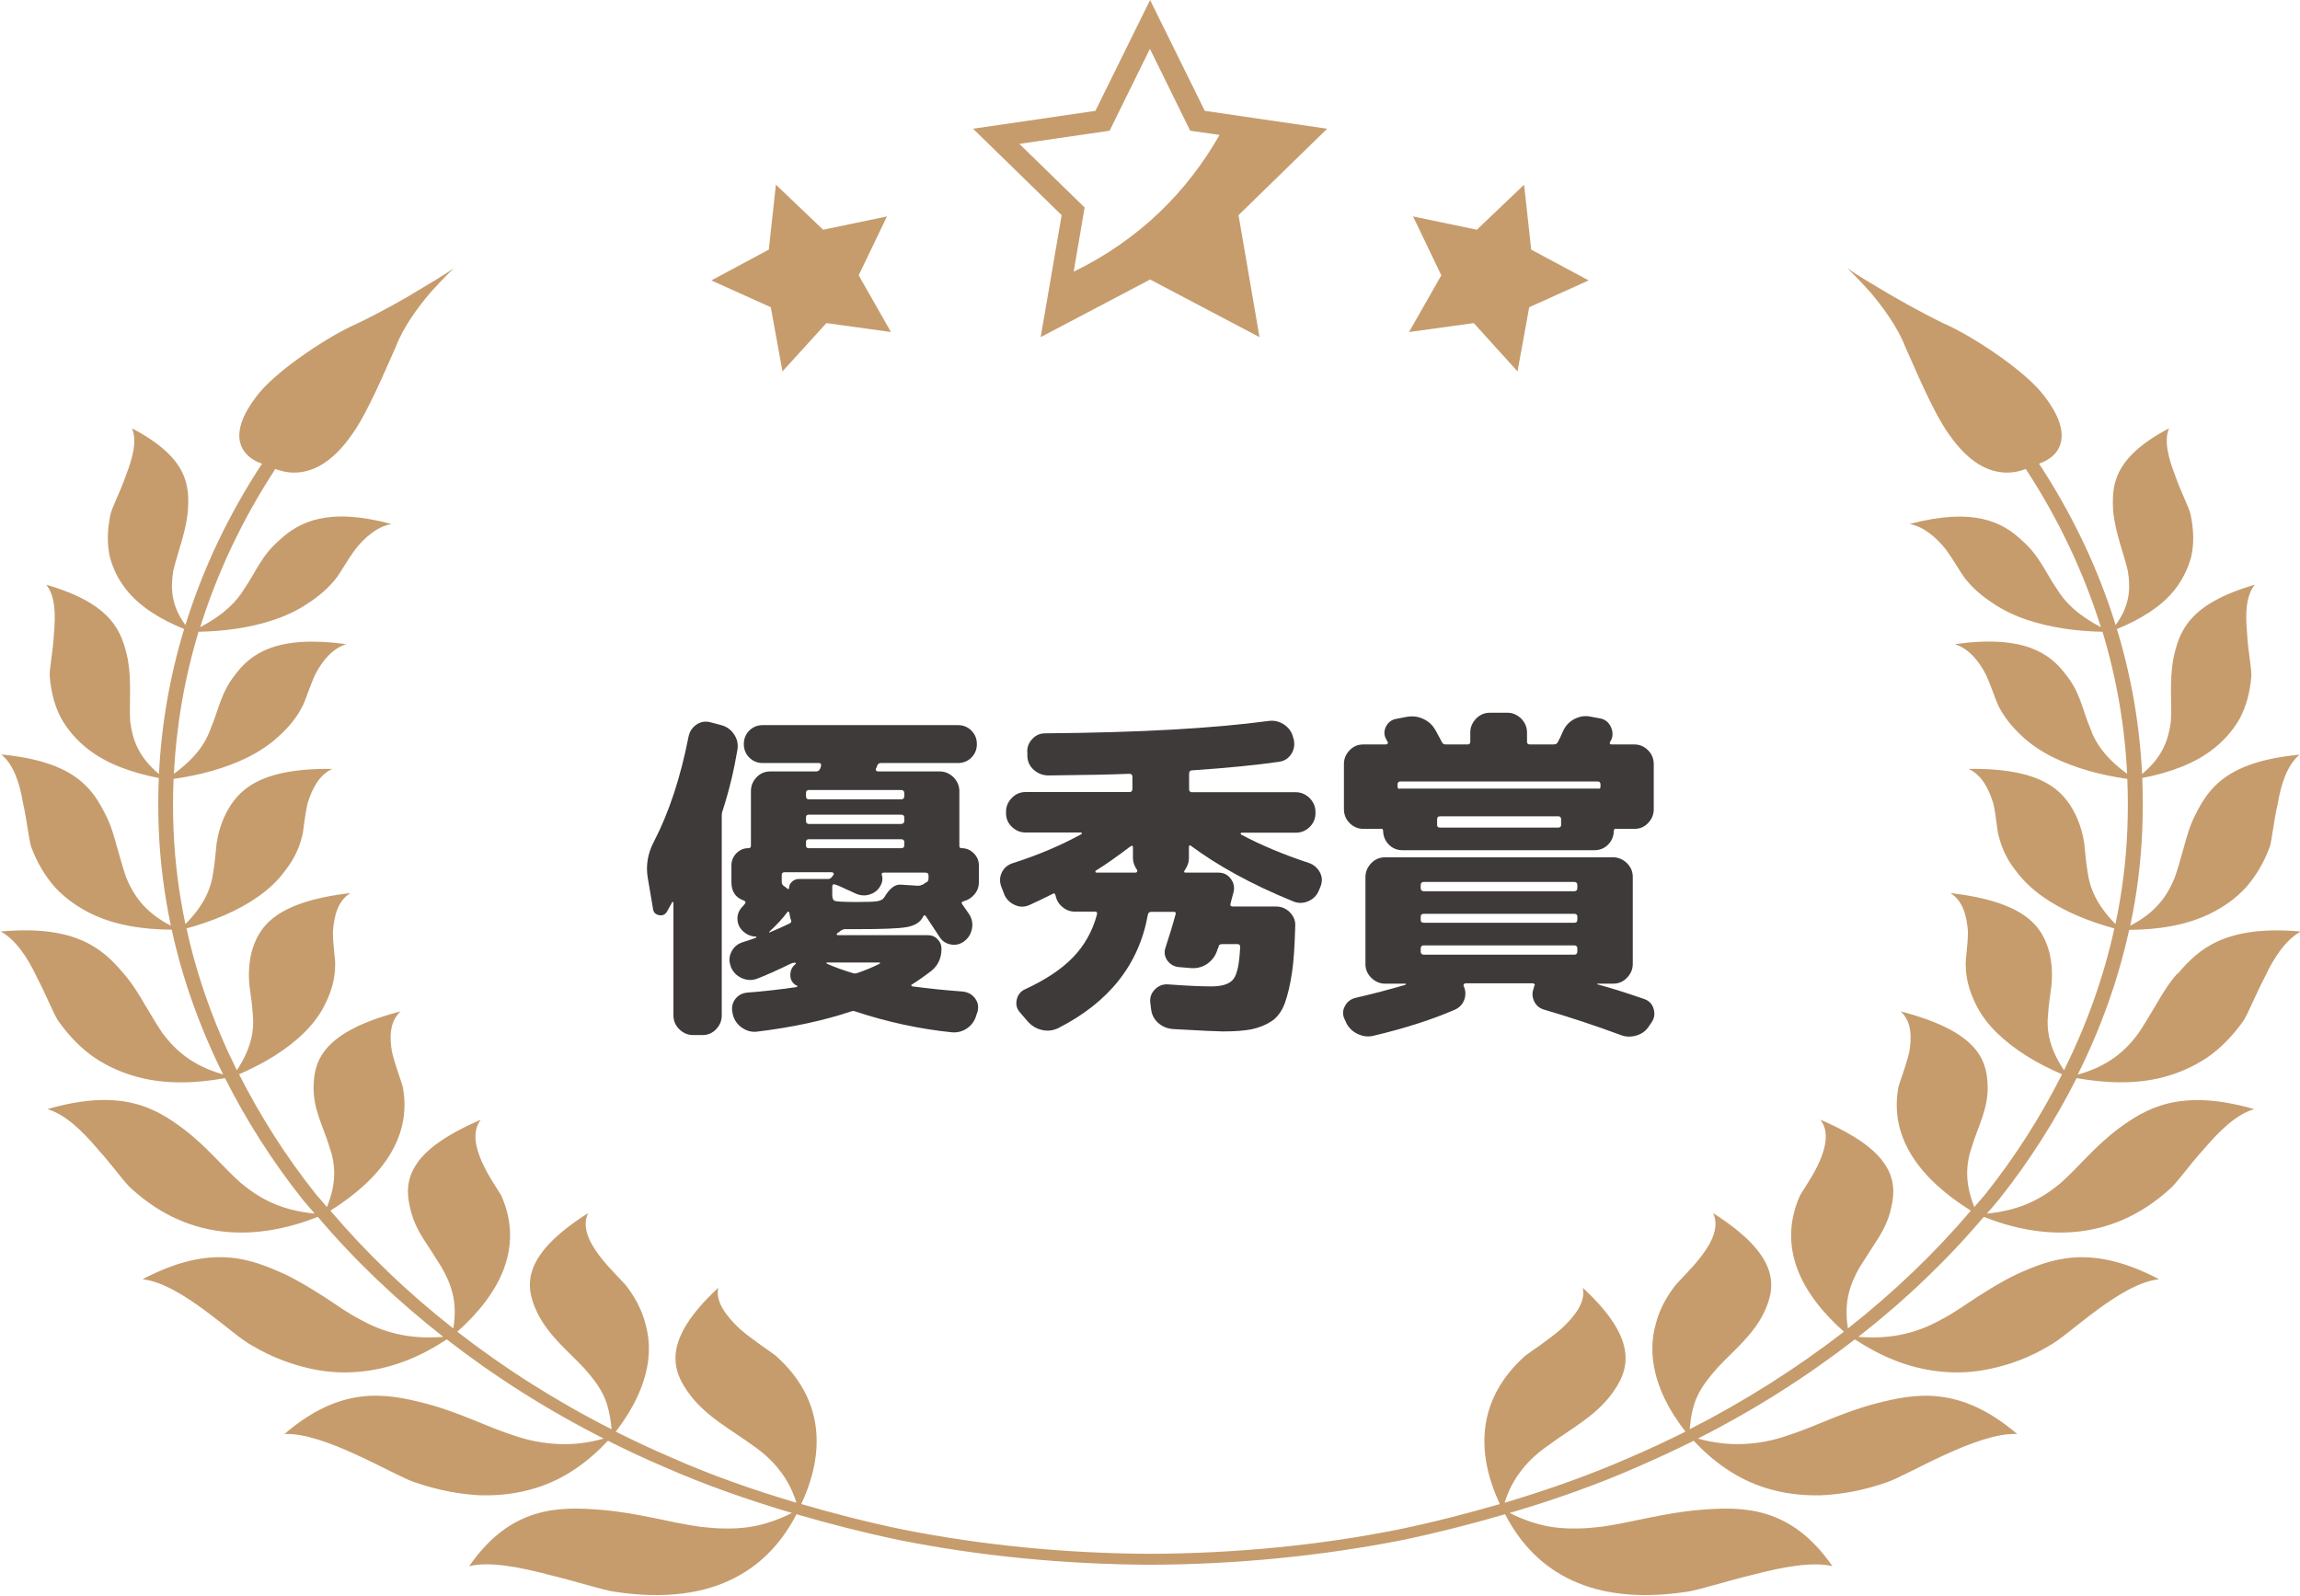 <?xml version="1.0" encoding="UTF-8"?>
<svg id="_レイヤー_2" data-name="レイヤー 2" xmlns="http://www.w3.org/2000/svg" viewBox="0 0 126.13 87.51">
  <defs>
    <style>
      .cls-1 {
        fill: #3e3a39;
      }

      .cls-2 {
        fill: #c69c6d;
      }
    </style>
  </defs>
  <g id="_デザイン" data-name="デザイン">
    <g>
      <g>
        <path class="cls-2" d="m119.4,53.4c-.5.57-.84,1.14-1.16,1.7-.34.55-.64,1.09-.99,1.6-.69.92-1.58,1.75-3.31,2.24,1.28-2.57,2.23-5.23,2.82-7.94,1.56-.01,3.11-.24,4.42-.88.72-.35,1.39-.81,1.96-1.42.54-.61,1-1.35,1.33-2.25.13-.41.21-1.4.45-2.42.17-1.02.51-2.08,1.19-2.64-4.03.38-5.01,1.88-5.72,3.3-.32.62-.47,1.21-.63,1.78-.17.57-.3,1.12-.5,1.66-.39.96-.99,1.89-2.44,2.64.37-1.73.59-3.49.66-5.25.04-.95.04-1.9,0-2.85,1.45-.28,2.85-.77,3.89-1.59.58-.45,1.07-1,1.45-1.66.35-.66.57-1.43.64-2.33.03-.4-.18-1.34-.23-2.34-.09-.99-.1-2.03.42-2.68-3.69,1.07-4.16,2.62-4.47,4.08-.22,1.25-.07,2.34-.13,3.41-.13.97-.42,1.93-1.58,2.89-.13-2.69-.59-5.35-1.38-7.95,1.27-.52,2.44-1.22,3.18-2.17.41-.53.72-1.13.9-1.82.15-.68.14-1.44-.04-2.29-.08-.38-.53-1.23-.85-2.15-.35-.91-.63-1.89-.33-2.58-3.13,1.65-3.15,3.19-3.06,4.61.14,1.21.56,2.2.8,3.22.15.92.13,1.87-.67,2.96-.95-3.07-2.36-6.04-4.2-8.85.27-.1.63-.26.9-.58.47-.56.65-1.6-.78-3.34-1.14-1.35-3.9-3.15-5.33-3.76-1.33-.65-2.66-1.4-3.65-2-1.01-.59-1.66-1.04-1.66-1.04,0,0,.57.53,1.27,1.32.68.81,1.49,1.89,1.92,3.01.52,1.13,1.51,3.57,2.41,4.81,1.13,1.61,2.21,2.04,3.08,2.07.47.01.85-.09,1.11-.2,1.8,2.75,3.18,5.67,4.12,8.68-1.28-.68-1.98-1.37-2.44-2.14-.59-.85-.92-1.78-1.9-2.63-1.06-1-2.64-1.82-6.15-.89.78.14,1.46.74,1.97,1.37.47.64.83,1.3,1.03,1.56.44.58.99,1.04,1.58,1.42.57.39,1.21.69,1.91.92,1.28.42,2.65.61,4.09.64.77,2.54,1.22,5.15,1.35,7.79-1.17-.86-1.74-1.67-2.03-2.52-.41-.94-.53-1.95-1.34-2.93-.86-1.15-2.28-2.19-6.08-1.66.77.24,1.32.93,1.69,1.64.33.71.55,1.43.69,1.72.32.64.77,1.19,1.28,1.66.49.47,1.08.86,1.74,1.19,1.21.59,2.59.97,4.06,1.18.04.93.04,1.87,0,2.81-.07,1.73-.29,3.45-.65,5.15-1.03-1.05-1.41-1.96-1.53-2.87-.09-.51-.12-1.02-.18-1.55-.08-.53-.23-1.07-.5-1.62-.65-1.29-1.81-2.52-5.85-2.47.75.34,1.12,1.12,1.36,1.89.18.77.2,1.53.31,1.84.18.7.49,1.31.92,1.85.4.54.9,1.02,1.5,1.44,1.1.77,2.44,1.33,3.91,1.73-.58,2.65-1.51,5.26-2.76,7.78-.81-1.21-.98-2.19-.87-3.14.03-.53.13-1.05.19-1.6.04-.55.02-1.11-.12-1.71-.38-1.4-1.25-2.78-5.43-3.27.71.45.89,1.28.96,2.09,0,.8-.15,1.57-.12,1.9.01.73.21,1.39.5,2,.27.6.68,1.16,1.19,1.66.95.93,2.17,1.68,3.59,2.29-1.14,2.27-2.53,4.47-4.19,6.56-.2.25-.42.48-.62.72-.54-1.35-.46-2.37-.13-3.32.32-1.07.91-2.08.86-3.35-.04-1.47-.62-2.98-4.77-4.06.6.55.62,1.41.47,2.24-.19.81-.5,1.57-.59,1.9-.53,2.84,1.25,5.09,3.97,6.79-1.98,2.33-4.24,4.49-6.74,6.46-.24-1.46.12-2.46.67-3.4.33-.51.65-1.01.98-1.53.33-.52.6-1.08.73-1.73.17-.73.19-1.52-.34-2.32-.52-.81-1.57-1.61-3.55-2.47.98,1.28-.77,3.53-1.12,4.16-1.24,2.79.01,5.34,2.41,7.47-2.59,2-5.42,3.8-8.46,5.35.06-.69.18-1.3.42-1.81.28-.6.69-1.09,1.12-1.58.88-.94,1.96-1.79,2.55-3.04.69-1.46.81-3.13-2.81-5.43.73,1.47-1.67,3.42-2.13,4.05-.52.69-.85,1.38-1.02,2.08-.19.68-.22,1.38-.12,2.08.19,1.31.82,2.57,1.76,3.78-1,.5-2.03.98-3.08,1.43-2.12.93-4.42,1.75-6.84,2.47.23-.72.54-1.29.92-1.77.44-.58.96-1.02,1.54-1.42,1.12-.83,2.44-1.51,3.35-2.69,1.06-1.38,1.59-3.03-1.52-5.91.17.79-.45,1.58-1.2,2.27-.77.66-1.64,1.21-1.97,1.47-2.63,2.36-2.71,5.28-1.38,8.12-1.79.52-3.64,1-5.58,1.4-4.36.87-8.93,1.31-13.58,1.33-4.65-.02-9.22-.47-13.57-1.33-1.94-.4-3.79-.88-5.58-1.4,1.33-2.84,1.25-5.76-1.38-8.12-.32-.26-1.2-.81-1.97-1.47-.74-.69-1.37-1.49-1.2-2.27-3.11,2.89-2.58,4.53-1.52,5.91.91,1.18,2.22,1.87,3.35,2.69.58.4,1.1.84,1.54,1.42.38.48.69,1.05.92,1.77-2.43-.72-4.72-1.53-6.84-2.47-1.05-.45-2.07-.93-3.07-1.43.93-1.21,1.56-2.47,1.76-3.78.1-.7.07-1.4-.12-2.08-.17-.7-.5-1.39-1.02-2.08-.46-.62-2.87-2.58-2.13-4.05-3.63,2.3-3.51,3.97-2.81,5.43.59,1.25,1.67,2.11,2.55,3.04.43.49.84.97,1.12,1.58.23.51.36,1.12.42,1.81-3.04-1.54-5.87-3.34-8.46-5.35,2.39-2.13,3.65-4.68,2.41-7.47-.35-.63-2.1-2.89-1.12-4.16-1.98.86-3.03,1.66-3.55,2.47-.53.81-.51,1.59-.34,2.32.13.64.4,1.21.73,1.73.34.52.66,1.02.98,1.53.55.94.92,1.94.67,3.4-2.5-1.96-4.76-4.13-6.74-6.46,2.72-1.71,4.5-3.96,3.97-6.79-.09-.33-.39-1.1-.59-1.9-.15-.82-.13-1.69.47-2.24-4.15,1.08-4.73,2.6-4.77,4.06-.05,1.27.54,2.28.86,3.35.34.95.42,1.97-.13,3.32-.2-.24-.42-.48-.62-.72-1.66-2.09-3.05-4.3-4.2-6.56,1.41-.61,2.64-1.36,3.58-2.29.51-.51.92-1.06,1.19-1.66.3-.61.49-1.28.5-2,.03-.33-.13-1.1-.12-1.9.07-.81.24-1.64.96-2.09-4.18.49-5.05,1.88-5.43,3.27-.14.6-.16,1.17-.12,1.71.06.54.16,1.07.19,1.6.1.95-.07,1.93-.87,3.14-1.25-2.52-2.18-5.13-2.76-7.78,1.46-.4,2.81-.96,3.91-1.73.6-.42,1.1-.89,1.5-1.44.43-.55.75-1.16.92-1.85.1-.32.13-1.07.31-1.84.24-.77.61-1.55,1.36-1.89-4.04-.05-5.2,1.19-5.85,2.47-.27.55-.42,1.09-.5,1.62-.06.53-.09,1.04-.18,1.55-.12.92-.5,1.83-1.53,2.87-.36-1.7-.58-3.42-.65-5.15-.04-.94-.04-1.87,0-2.81,1.47-.21,2.84-.58,4.06-1.18.66-.33,1.24-.72,1.74-1.19.52-.47.97-1.01,1.29-1.66.15-.29.36-1.01.69-1.72.37-.71.92-1.4,1.69-1.64-3.8-.52-5.22.51-6.08,1.66-.8.99-.93,1.99-1.34,2.93-.29.85-.86,1.66-2.03,2.52.13-2.64.58-5.24,1.35-7.79,1.44-.03,2.81-.22,4.09-.64.69-.23,1.34-.53,1.91-.92.59-.38,1.14-.85,1.58-1.42.2-.26.56-.92,1.03-1.56.5-.63,1.18-1.23,1.97-1.37-3.5-.94-5.08-.11-6.15.89-.98.84-1.31,1.78-1.9,2.63-.46.77-1.16,1.46-2.44,2.14.94-3.01,2.32-5.92,4.12-8.68.26.1.64.21,1.11.2.87-.03,1.95-.46,3.08-2.07.9-1.24,1.89-3.68,2.41-4.81.42-1.12,1.23-2.2,1.92-3.01.71-.79,1.27-1.32,1.27-1.32,0,0-.65.45-1.66,1.04-.98.61-2.32,1.36-3.65,2-1.43.61-4.19,2.41-5.33,3.76-1.43,1.73-1.26,2.78-.78,3.34.27.32.63.49.9.58-1.84,2.81-3.25,5.78-4.2,8.85-.8-1.09-.81-2.04-.67-2.96.24-1.02.66-2.01.8-3.22.1-1.43.07-2.96-3.06-4.61.3.69.02,1.67-.33,2.58-.32.92-.77,1.76-.85,2.15-.18.85-.19,1.61-.04,2.29.17.69.48,1.29.9,1.82.74.95,1.91,1.65,3.18,2.17-.79,2.6-1.25,5.26-1.38,7.95-1.16-.96-1.45-1.92-1.58-2.89-.06-1.07.09-2.15-.13-3.41-.32-1.46-.79-3.01-4.47-4.08.51.64.51,1.69.42,2.68-.05,1-.26,1.93-.23,2.34.07.89.28,1.67.64,2.33.38.66.87,1.21,1.45,1.66,1.04.82,2.44,1.31,3.89,1.59-.04.95-.04,1.9,0,2.85.07,1.76.3,3.51.66,5.25-1.46-.76-2.05-1.68-2.45-2.65-.19-.54-.33-1.09-.5-1.66-.16-.57-.31-1.16-.63-1.78-.71-1.42-1.69-2.92-5.72-3.3.69.55,1.02,1.62,1.19,2.64.23,1.02.32,2.01.45,2.42.33.9.79,1.64,1.33,2.25.57.6,1.24,1.07,1.96,1.42,1.31.64,2.86.87,4.42.88.59,2.71,1.54,5.37,2.82,7.94-1.73-.5-2.61-1.33-3.31-2.24-.35-.51-.65-1.05-.99-1.6-.32-.55-.66-1.12-1.16-1.7-1.12-1.32-2.57-2.68-6.74-2.3.83.44,1.5,1.47,1.97,2.48.53,1.01.92,2.01,1.17,2.4.6.85,1.27,1.53,2.01,2.04.76.51,1.57.85,2.4,1.07,1.52.4,3.17.34,4.75.05,1.16,2.3,2.57,4.53,4.26,6.66.21.26.44.51.66.77-1.9-.18-3.06-.86-4.04-1.67-1.03-.91-1.84-1.97-3.15-2.97-1.53-1.14-3.38-2.27-7.47-1.09.99.29,1.94,1.22,2.74,2.17.85.93,1.5,1.89,1.91,2.23,3.3,2.98,7.07,2.74,10.18,1.51,2.02,2.38,4.33,4.58,6.88,6.58-1.97.16-3.38-.29-4.59-.97-.68-.35-1.27-.79-1.92-1.21-.66-.42-1.34-.85-2.15-1.24-1.91-.87-4.06-1.72-7.83.26,2.15.24,4.96,3.11,6.01,3.64,1.07.64,2.15,1.03,3.18,1.26,1.01.23,2,.26,2.93.15,1.73-.2,3.23-.87,4.56-1.75,2.63,2.04,5.51,3.87,8.61,5.44-.89.25-1.69.33-2.44.3-.88-.03-1.7-.2-2.46-.46-1.56-.5-2.98-1.27-4.85-1.76-2.16-.56-4.62-1.03-7.76,1.67,2.18-.11,5.97,2.26,7.15,2.65,1.29.44,2.49.66,3.58.71,1.11.03,2.1-.11,2.99-.38,1.65-.49,2.96-1.48,4.02-2.61,1.02.51,2.06,1,3.12,1.45,2.16.95,4.5,1.78,6.97,2.51-.82.41-1.62.67-2.39.78-.89.12-1.75.08-2.62-.02-1.72-.24-3.39-.76-5.43-.93-2.34-.19-4.97-.22-7.26,3.09,1.09-.28,2.77.05,4.33.46,1.58.38,3.05.87,3.71.95,5.63.84,8.48-1.48,9.91-4.26,1.82.53,3.69,1.01,5.65,1.42,4.43.88,9.06,1.33,13.78,1.35v-.32s0,.32,0,.32c4.72-.02,9.35-.48,13.78-1.35,1.96-.41,3.83-.89,5.65-1.42,1.43,2.78,4.29,5.1,9.91,4.26.66-.08,2.13-.57,3.71-.95,1.56-.41,3.24-.73,4.33-.46-2.29-3.31-4.93-3.28-7.26-3.09-2.04.17-3.71.69-5.43.93-.87.1-1.73.14-2.62.02-.77-.11-1.57-.37-2.39-.78,2.47-.73,4.81-1.56,6.97-2.51,1.06-.46,2.1-.94,3.12-1.45,1.06,1.13,2.37,2.11,4.02,2.61.89.27,1.88.41,2.99.38,1.09-.05,2.29-.26,3.58-.71,1.18-.4,4.97-2.76,7.15-2.65-3.14-2.69-5.6-2.23-7.76-1.67-1.88.49-3.29,1.26-4.85,1.76-.76.26-1.58.43-2.46.46-.75.03-1.55-.06-2.44-.3,3.1-1.57,5.98-3.4,8.61-5.44,1.34.88,2.84,1.55,4.56,1.75.93.11,1.92.08,2.93-.15,1.02-.22,2.11-.61,3.18-1.26,1.05-.54,3.86-3.41,6.01-3.64-3.77-1.98-5.92-1.12-7.83-.26-.81.39-1.49.82-2.15,1.24-.65.42-1.25.86-1.92,1.21-1.21.68-2.63,1.13-4.59.97,2.56-2,4.86-4.2,6.88-6.58,3.11,1.23,6.88,1.47,10.18-1.51.41-.34,1.06-1.3,1.91-2.23.8-.94,1.74-1.88,2.74-2.17-4.09-1.17-5.94-.04-7.47,1.09-1.31.99-2.13,2.06-3.15,2.97-.98.81-2.14,1.49-4.04,1.67.22-.26.45-.51.66-.77,1.69-2.13,3.1-4.36,4.26-6.66,1.58.28,3.23.35,4.75-.05.83-.22,1.63-.56,2.4-1.07.74-.51,1.41-1.19,2.01-2.04.25-.39.64-1.39,1.17-2.4.47-1.02,1.14-2.04,1.97-2.48-4.16-.37-5.62.98-6.74,2.3Z"/>
        <g>
          <path class="cls-2" d="m72.78,7.06l-6.71-.98-3-6.08-3,6.08-6.71.98,4.86,4.74-1.15,6.69,6-3.16,6,3.16-1.15-6.69,4.86-4.74Zm-16.88.83l4.95-.72,2.21-4.49,2.21,4.49,1.61.23c-.89,1.56-1.99,2.99-3.28,4.23-1.39,1.33-2.99,2.43-4.72,3.27l.6-3.52-3.58-3.49Z"/>
          <polygon class="cls-2" points="48.64 11.87 45.14 12.6 42.55 10.13 42.16 13.69 39.01 15.38 42.27 16.85 42.91 20.37 45.32 17.72 48.86 18.21 47.09 15.1 48.64 11.87"/>
          <polygon class="cls-2" points="79.04 15.1 77.27 18.21 80.82 17.72 83.22 20.37 83.86 16.85 87.12 15.38 83.97 13.69 83.58 10.13 80.99 12.6 77.49 11.87 79.04 15.1"/>
        </g>
      </g>
      <g>
        <path class="cls-1" d="m38.01,56.77c-.29,0-.54-.11-.76-.32-.22-.22-.32-.47-.32-.76v-6.19s-.03-.04-.06-.04c-.01.03-.11.21-.3.55-.1.16-.25.22-.44.18-.19-.04-.3-.16-.32-.35l-.29-1.71c-.11-.67,0-1.34.36-2.01.81-1.57,1.44-3.48,1.88-5.72.06-.29.21-.51.45-.67.23-.15.49-.19.77-.11l.57.15c.29.08.53.24.7.5.18.26.24.54.19.85-.18,1.08-.44,2.18-.8,3.31-.04.09-.06.2-.06.32v10.94c0,.29-.1.54-.31.76-.21.22-.46.32-.75.32h-.51Zm15.67-8.38c0,.25-.08.47-.24.66-.16.19-.36.32-.6.38-.1.03-.13.08-.08.15.23.33.35.51.38.55.16.25.22.52.16.81s-.2.52-.43.69c-.22.16-.46.22-.73.17-.27-.05-.48-.19-.62-.42-.38-.58-.63-.96-.74-1.12-.05-.08-.1-.08-.15,0-.15.32-.46.51-.92.59-.46.08-1.37.11-2.71.11h-.68c-.06,0-.15.04-.25.11l-.02.02s-.03.03-.07.05c-.03.02-.05.03-.07.05-.03.03-.03.05-.02.07s.03.03.06.03h4.92c.22,0,.4.07.54.22.15.15.22.32.22.52,0,.52-.19.93-.57,1.23-.42.32-.77.56-1.06.74-.03.01-.03.03-.02.06.01.03.03.04.06.04.84.11,1.75.21,2.74.28.29.03.52.15.68.36.17.22.22.46.15.74l-.06.17c-.08.3-.24.55-.49.73-.25.18-.53.26-.84.24-1.77-.18-3.54-.56-5.3-1.14-.09-.04-.18-.04-.27,0-1.53.51-3.24.87-5.13,1.1-.3.04-.58-.04-.84-.22-.25-.18-.42-.42-.49-.71l-.02-.09c-.06-.28-.02-.53.14-.75.16-.22.38-.34.66-.37.82-.06,1.72-.16,2.7-.3.03,0,.04-.01.05-.04,0-.03,0-.04-.03-.06-.01,0-.02,0-.02,0,0,0,0,0-.02,0-.2-.13-.31-.31-.31-.56,0-.25.09-.45.28-.6l.02-.02s.01-.03,0-.04c-.01-.01-.03-.02-.04-.02-.09,0-.17.02-.25.06-.72.35-1.34.63-1.84.82-.28.1-.56.09-.84-.04-.29-.13-.48-.34-.6-.63v-.02c-.1-.27-.09-.53.04-.79.13-.26.33-.43.61-.52.25-.08.5-.16.74-.25.01-.01.02-.03.02-.06-.29,0-.54-.11-.76-.32-.19-.19-.28-.41-.28-.67,0-.26.1-.48.29-.67.01-.01.03-.03.06-.07.03-.03.04-.05.06-.07.02-.03.03-.06.03-.09,0-.04-.03-.06-.07-.08-.47-.16-.7-.5-.7-1.01v-.93c0-.25.09-.47.27-.66.18-.18.39-.28.65-.28.1,0,.15-.04.15-.13v-3c0-.29.1-.54.31-.76.21-.22.46-.32.75-.32h2.51c.1,0,.17-.04.21-.13.01-.01.03-.04.04-.08.01-.04.02-.06.02-.08.03-.11-.01-.17-.11-.17h-3.08c-.29,0-.54-.1-.74-.3-.2-.2-.3-.45-.3-.74s.1-.54.3-.74c.2-.2.45-.3.74-.3h10.7c.29,0,.54.1.74.3.2.2.3.45.3.74s-.1.54-.3.74c-.2.2-.45.3-.74.3h-4.22c-.11,0-.18.05-.21.15,0,.01,0,.03-.02.07-.01.03-.03.05-.04.07-.03.11.01.17.11.17h3.38c.29,0,.54.11.76.32.21.22.32.47.32.76v3c0,.09.04.13.13.13.25,0,.47.09.66.28.18.18.28.4.28.66v.93Zm-11.48,2.75c.32-.13.68-.29,1.1-.49.09-.05.11-.11.08-.19-.04-.09-.07-.22-.09-.38,0-.03-.01-.05-.04-.07-.03-.02-.04-.02-.06,0-.25.34-.58.7-.99,1.08-.01.01-.02.03-.02.04s0,.02.02.02Zm.67-3.14v.38c0,.09.04.16.13.23h.02s.02,0,.02.02l.17.13s.03.01.04,0c.01-.01.02-.03.02-.04,0-.14.05-.26.16-.36.11-.1.23-.15.37-.15h1.62c.09,0,.16-.05.23-.15l.06-.08s.03-.05,0-.09c-.02-.03-.05-.05-.09-.05h-2.6c-.1,0-.15.05-.15.15Zm1.33-4.5v.17c0,.11.05.17.15.17h5.07c.11,0,.17-.06.17-.17v-.17c0-.11-.06-.17-.17-.17h-5.07c-.1,0-.15.06-.15.17Zm0,1.33v.19c0,.11.05.17.15.17h5.07c.11,0,.17-.06.17-.17v-.19c0-.1-.06-.15-.17-.15h-5.07c-.1,0-.15.05-.15.15Zm0,1.35v.19c0,.1.05.15.15.15h5.07c.11,0,.17-.05.17-.15v-.19c0-.1-.06-.15-.17-.15h-5.07c-.1,0-.15.05-.15.15Zm4.05,6.61h-2.89s-.04,0-.04.02,0,.03.02.04c.39.18.86.35,1.39.51.1.04.2.04.3,0,.44-.15.85-.32,1.22-.51.01-.03.01-.04,0-.06Zm2.39-4.29c.05-.05.1-.08.13-.09.1-.04.15-.11.15-.23v-.17c0-.1-.06-.15-.17-.15h-2.28c-.1,0-.14.04-.11.13.06.22.03.42-.1.63-.13.22-.32.36-.57.44-.25.08-.5.06-.74-.04-.68-.32-1.07-.49-1.16-.51-.1-.03-.15.01-.15.11v.49c0,.18.06.28.17.31.11.03.51.05,1.18.05.56,0,.93-.01,1.11-.04.18-.03.31-.09.39-.21.29-.49.59-.73.91-.7l.93.06c.11,0,.21-.03.3-.08Z"/>
        <path class="cls-1" d="m55.08,49.07l-.17-.44c-.1-.27-.09-.53.03-.78.12-.25.32-.42.6-.51,1.39-.44,2.65-.98,3.78-1.6.01-.01.02-.03,0-.05,0-.02-.02-.03-.05-.03h-3.02c-.29,0-.54-.1-.76-.31-.22-.21-.32-.46-.32-.75v-.08c0-.29.11-.54.32-.76.21-.22.47-.32.76-.32h5.7c.1,0,.15-.06.15-.17v-.68c0-.1-.06-.15-.17-.15-.95.04-2.43.07-4.43.09-.3,0-.57-.1-.8-.3-.23-.2-.35-.46-.36-.76v-.17c-.03-.29.06-.54.26-.76.2-.22.44-.32.73-.32,5.12-.04,9.2-.27,12.25-.68.3-.04.58.03.84.2.25.17.42.4.49.69l.04.13c.06.29.02.56-.14.8-.16.24-.38.38-.66.42-1.25.18-2.84.34-4.77.47-.11,0-.17.06-.17.19v.84c0,.11.05.17.15.17h5.7c.29,0,.54.11.76.32.21.22.32.47.32.76v.08c0,.29-.11.54-.32.75-.22.21-.47.31-.76.31h-2.98s-.04.01-.04.04,0,.04.02.06c1.06.57,2.3,1.09,3.72,1.56.28.1.48.28.61.53.13.25.13.51.02.78l-.08.19c-.11.28-.31.48-.59.6-.28.12-.56.12-.84,0-2.23-.91-4.09-1.93-5.59-3.04-.08-.05-.11-.03-.11.08v.61c0,.22-.08.43-.23.65-.06.09-.04.13.06.13h1.79c.28,0,.5.11.67.33.17.22.22.47.16.73-.08.28-.13.49-.17.65-.03.1.02.15.13.15h2.38c.29,0,.54.11.75.32.21.22.31.47.29.76-.03,1.05-.08,1.91-.18,2.56-.1.66-.23,1.21-.39,1.66-.17.45-.41.78-.73.99-.32.21-.68.35-1.08.44-.4.08-.93.12-1.59.12-.23,0-1.14-.04-2.74-.13-.32-.03-.59-.14-.82-.35-.23-.21-.35-.47-.38-.79l-.04-.32c-.03-.28.06-.52.26-.72.2-.2.44-.29.73-.27,1.06.08,1.85.11,2.36.11.6,0,1-.13,1.21-.4.21-.27.33-.85.37-1.77,0-.1-.05-.15-.15-.15h-.82c-.13,0-.2.04-.21.13,0,.03-.01.06-.04.11-.03.05-.04.09-.04.11-.1.3-.28.54-.53.72-.25.18-.54.26-.86.25l-.72-.06c-.27-.03-.47-.15-.63-.37-.15-.22-.18-.46-.09-.71.2-.61.39-1.22.55-1.82.03-.09-.01-.13-.11-.13h-1.22c-.1,0-.17.05-.19.15-.49,2.74-2.13,4.81-4.92,6.23-.29.14-.59.17-.89.1s-.56-.22-.78-.47l-.44-.51c-.17-.2-.22-.43-.16-.69.06-.26.21-.45.45-.56,1.13-.52,2-1.1,2.63-1.75s1.07-1.43,1.32-2.36c.02-.1-.01-.15-.11-.15h-1.1c-.25,0-.48-.08-.68-.25-.2-.16-.33-.37-.38-.63-.03-.11-.08-.15-.15-.1-.56.28-.98.48-1.27.61-.28.13-.55.13-.83,0s-.46-.32-.58-.6Zm6.9-2.64c-.7.53-1.33.98-1.9,1.33-.01.01-.02.03,0,.06,0,.03.02.04.05.04h2.17s.04-.02.06-.05c.01-.03.01-.06,0-.09-.15-.22-.23-.43-.23-.65v-.59c0-.1-.04-.12-.13-.06Z"/>
        <path class="cls-1" d="m73.83,56.1l-.08-.17c-.13-.25-.13-.5,0-.74.12-.24.31-.39.58-.46.95-.22,1.87-.46,2.75-.72.01-.01.02-.03.02-.06h-1.14c-.29,0-.54-.11-.76-.32-.22-.22-.32-.47-.32-.76v-4.77c0-.29.11-.54.32-.76.21-.22.47-.32.76-.32h12.5c.29,0,.54.11.76.32.22.22.32.47.32.76v4.77c0,.29-.11.54-.32.76-.21.22-.47.32-.76.32h-.85s-.02,0-.02.02,0,.02.02.02c.67.18,1.52.44,2.55.8.27.09.44.27.52.53.08.27.05.51-.1.74l-.13.19c-.16.27-.4.45-.7.54-.3.09-.6.09-.89-.03-1.43-.53-2.83-.99-4.2-1.39-.25-.08-.43-.23-.54-.48s-.1-.48,0-.72c0-.01,0-.03,0-.05,0-.02.02-.03.03-.05.02-.03.03-.05,0-.09-.02-.03-.05-.05-.08-.05h-3.71s-.07.02-.09.06c-.02.04-.02.07,0,.1.11.24.12.49.03.74-.09.25-.27.44-.52.55-1.25.54-2.73,1.02-4.43,1.42-.3.08-.6.05-.89-.09-.29-.13-.51-.35-.65-.64Zm.93-10.64c-.29,0-.54-.11-.75-.32s-.31-.47-.31-.76v-2.47c0-.29.1-.54.31-.76s.46-.32.75-.32h1.25s.07-.02.09-.05c.02-.03.02-.06,0-.09-.01-.01-.03-.03-.04-.07-.01-.03-.03-.05-.04-.07-.13-.23-.13-.46-.02-.69.11-.23.3-.38.55-.43l.57-.11c.32-.06.62-.03.91.1.29.13.52.33.68.61.23.42.35.64.36.67.04.09.11.13.23.13h1.18c.1,0,.15-.05.15-.15v-.51c0-.29.11-.54.32-.76.22-.22.47-.32.76-.32h.95c.29,0,.54.11.76.32.21.22.32.47.32.76v.51c0,.1.05.15.15.15h1.29c.13,0,.21-.04.25-.13.08-.14.18-.35.3-.63.14-.29.35-.51.64-.65s.58-.18.88-.11l.49.09c.28.05.48.21.6.47.12.26.12.51,0,.75,0,.01,0,.02-.02.02l-.02.04c-.05.1-.02.15.09.15h1.24c.29,0,.54.11.75.32s.31.47.31.76v2.47c0,.29-.1.54-.31.76s-.46.32-.75.32h-.8s-.06,0-.1,0-.06,0-.08,0c-.1-.03-.15.02-.15.13-.01.29-.12.54-.32.74-.2.2-.45.3-.74.3h-10.53c-.29,0-.54-.1-.74-.3-.2-.2-.31-.45-.32-.74,0-.11-.05-.16-.15-.13-.01,0-.04,0-.08,0s-.07,0-.1,0h-.8Zm2.03-2.6c-.1,0-.15.06-.15.17v.11c0,.1.05.14.15.11h10.83c.1.03.15-.01.15-.11v-.11c0-.11-.05-.17-.15-.17h-10.83Zm1.12,5.68v.17c0,.11.06.17.17.17h8.25c.11,0,.17-.06.17-.17v-.17c0-.11-.06-.17-.17-.17h-8.25c-.11,0-.17.06-.17.17Zm0,1.73v.19c0,.1.06.15.17.15h8.25c.11,0,.17-.05.17-.15v-.19c0-.1-.06-.15-.17-.15h-8.25c-.11,0-.17.05-.17.15Zm0,1.75v.17c0,.11.06.17.17.17h8.25c.11,0,.17-.06.17-.17v-.17c0-.11-.06-.17-.17-.17h-8.25c-.11,0-.17.06-.17.17Zm7.7-6.78v-.3c0-.11-.05-.17-.15-.17h-6.5c-.1,0-.15.06-.15.17v.3c0,.1.05.15.15.15h6.5c.1,0,.15-.05.15-.15Z"/>
      </g>
    </g>
  </g>
</svg>